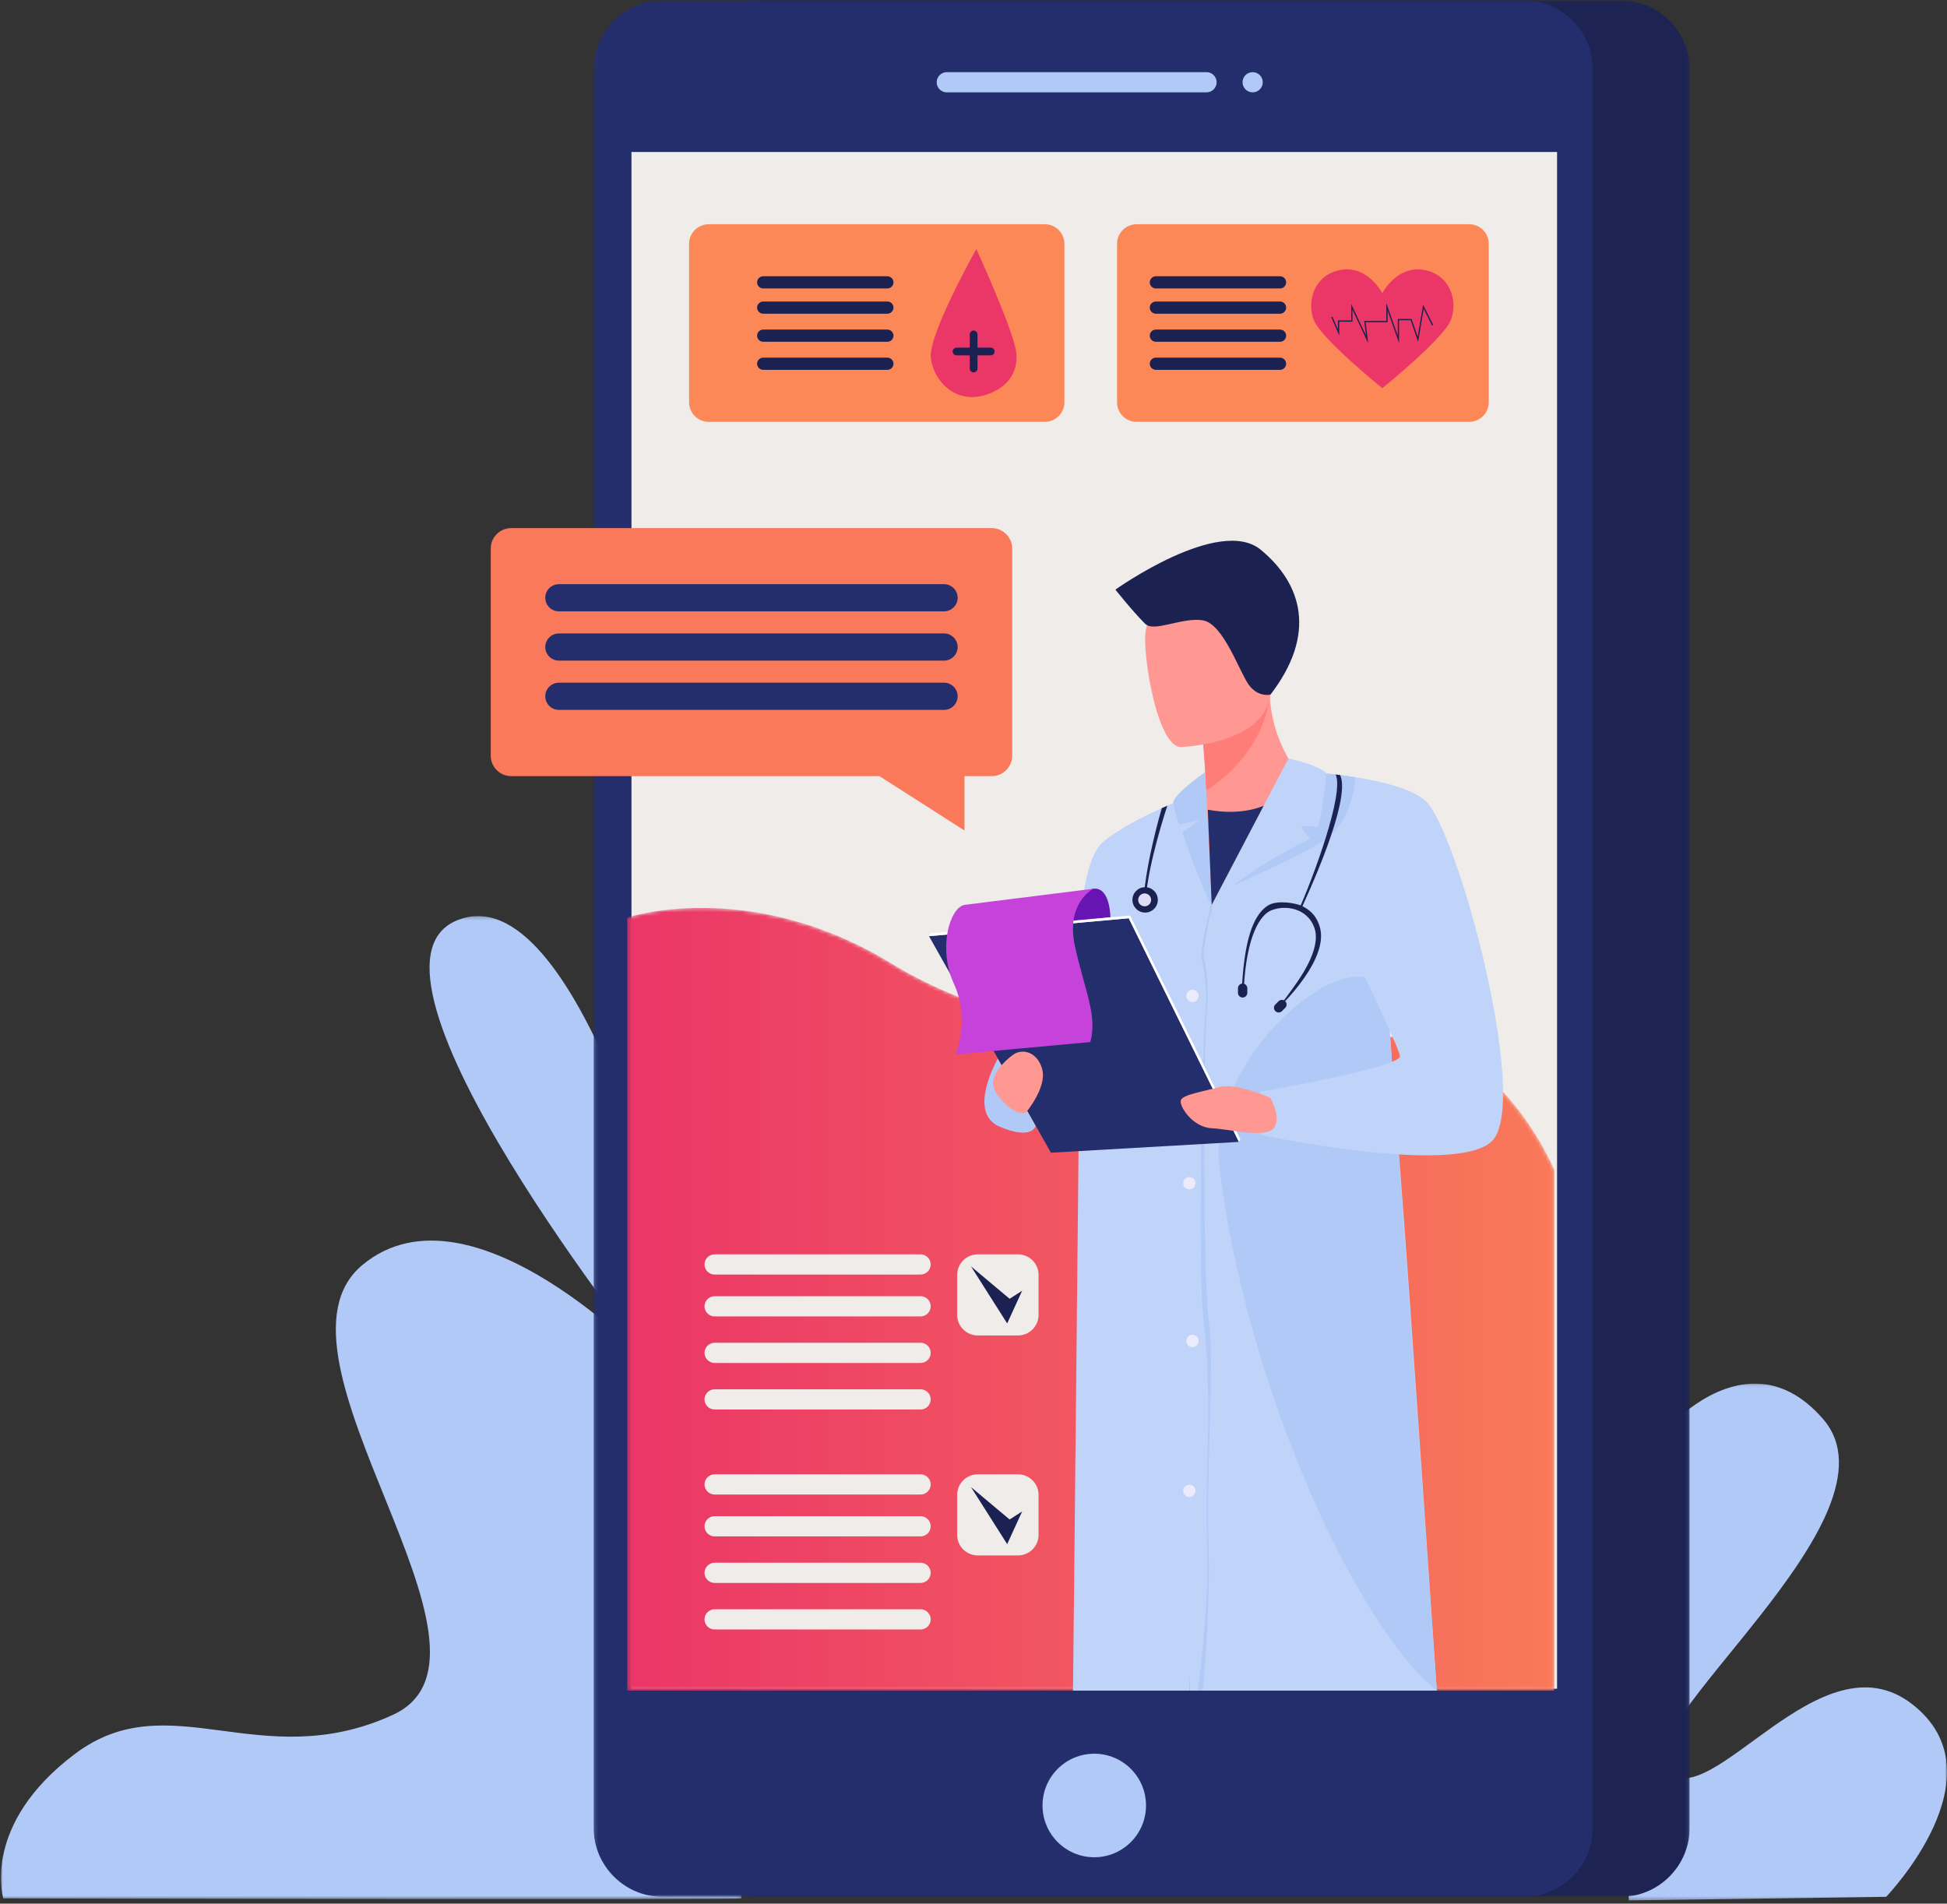 <?xml version="1.0" encoding="UTF-8"?>
<svg width="541px" height="529px" viewBox="0 0 541 529" version="1.1" xmlns="http://www.w3.org/2000/svg" xmlns:xlink="http://www.w3.org/1999/xlink">
    <rect x="0" y="0" width="541" height="529" fill="#333333" stroke="none"/>
    <!-- Generator: Sketch 53.1 (72631) - https://sketchapp.com -->
    <title>ilustracion7</title>
    <desc>Created with Sketch.</desc>
    <defs>
        <polygon id="path-1" points="0.203 0.222 206.012 0.222 206.012 273.401 0.203 273.401"></polygon>
        <polygon id="path-3" points="0 0.078 89.033 0.078 89.033 143.69 0 143.69"></polygon>
        <polygon id="path-5" points="0.103 0.1 277.737 0.1 277.737 527.106 0.103 527.106"></polygon>
        <polygon id="path-7" points="0.187 0.1 277.821 0.1 277.821 527.106 0.187 527.106"></polygon>
        <polygon id="path-9" points="0 528.102 540.744 528.102 540.744 0.1 0 0.1"></polygon>
        <path d="M184.245,15.779 C144.751,39.965 85.037,41.388 51.203,36.465 L51.203,36.465 C17.369,31.542 0.091,73.11 0.091,73.11 L0.091,73.11 L0.091,217.807 L257.73,217.807 L257.73,2.974 C257.73,2.974 249.74,0.299 237.006,0.299 L237.006,0.299 C223.476,0.299 204.59,3.32 184.245,15.779" id="path-11"></path>
        <linearGradient x1="6.38553617e-05%" y1="50%" x2="100%" y2="50%" id="linearGradient-13">
            <stop stop-color="#F97959" offset="0%"></stop>
            <stop stop-color="#EB3667" offset="100%"></stop>
        </linearGradient>
    </defs>
    <g id="Page-1" stroke="none" stroke-width="1" fill="none" fill-rule="evenodd">
        <g id="Desktop-HD" transform="translate(-811, -5197)">
            <g id="Group-11" transform="translate(248, 5197)">
                <g id="ilustracion7" transform="translate(833, 264.5) scale(-1, 1) translate(-833, -264.5) translate(562, 0)">
                    <g id="Group-18" transform="translate(0, 0)">
                        <g id="Group-3" transform="translate(334.732, 254.348)">
                            <mask id="mask-2" fill="white">
                                <use xlink:href="#path-1"></use>
                            </mask>
                            <g id="Clip-2"></g>
                            <path d="M18.344,98.194 C18.344,98.194 45.657,-12.354 79.273,1.408 C112.888,15.172 24.647,125.517 24.647,125.517 C24.647,125.517 75.07,71.921 105.535,97.143 C136,122.364 60.364,205.386 97.131,222.201 C133.898,239.015 159.11,213.298 185.372,232.987 C211.635,252.678 205.355,273.203 205.355,273.203 C205.355,273.203 0.203,273.648 0.203,273.203 C0.203,272.759 18.344,98.194 18.344,98.194" id="Fill-1" fill="#B1C9F6" mask="url(#mask-2)"></path>
                        </g>
                        <g id="Group-6" transform="translate(0, 384.412)">
                            <mask id="mask-4" fill="white">
                                <use xlink:href="#path-3"></use>
                            </mask>
                            <g id="Clip-5"></g>
                            <path d="M16.917,142.695 C16.917,142.695 -15.759,108.85 9.716,89.123 C35.192,69.396 65.303,119.835 77.908,107.926 C90.512,96.017 10.682,37.172 34.491,9.851 C58.3,-17.47 87.011,20.359 88.411,28.065 C89.811,35.771 88.411,143.69 88.411,143.69 L16.917,142.695 Z" id="Fill-4" fill="#B1C9F6" mask="url(#mask-4)"></path>
                        </g>
                        <g id="Group-9" transform="translate(71.404, 0)">
                            <mask id="mask-6" fill="white">
                                <use xlink:href="#path-5"></use>
                            </mask>
                            <g id="Clip-8"></g>
                            <path d="M258.584,527.106 L19.255,527.106 C8.721,527.106 0.103,518.484 0.103,507.947 L0.103,19.26 C0.103,8.722 8.721,0.1 19.255,0.1 L258.584,0.1 C269.118,0.1 277.737,8.722 277.737,19.26 L277.737,507.946 C277.737,518.484 269.118,527.106 258.584,527.106" id="Fill-7" fill="#1D2453" mask="url(#mask-6)"></path>
                        </g>
                        <g id="Group-12" transform="translate(98.232, 0)">
                            <mask id="mask-8" fill="white">
                                <use xlink:href="#path-7"></use>
                            </mask>
                            <g id="Clip-11"></g>
                            <path d="M258.669,527.106 L19.34,527.106 C8.806,527.106 0.187,518.484 0.187,507.946 L0.187,19.26 C0.187,8.722 8.806,0.1 19.34,0.1 L258.669,0.1 C269.202,0.1 277.821,8.722 277.821,19.26 L277.821,507.947 C277.821,518.484 269.202,527.106 258.669,527.106" id="Fill-10" fill="#242E6C" mask="url(#mask-8)"></path>
                        </g>
                        <mask id="mask-10" fill="white">
                            <use xlink:href="#path-9"></use>
                        </mask>
                        <g id="Clip-14"></g>
                        <polygon id="Fill-13" fill="#EFECEA" mask="url(#mask-10)" points="108.349 469.277 365.537 469.277 365.537 42.236 108.349 42.236"></polygon>
                        <path d="M277.924,20.048 L205.753,20.048 C204.208,20.048 202.944,21.312 202.944,22.857 C202.944,24.402 204.208,25.666 205.753,25.666 L277.924,25.666 C279.468,25.666 280.732,24.402 280.732,22.857 C280.732,21.312 279.468,20.048 277.924,20.048" id="Fill-15" fill="#B1C9F6" mask="url(#mask-10)"></path>
                        <path d="M192.935,20.048 C191.39,20.048 190.126,21.312 190.126,22.857 C190.126,24.402 191.39,25.666 192.935,25.666 C194.479,25.666 195.742,24.402 195.742,22.857 C195.742,21.312 194.479,20.048 192.935,20.048" id="Fill-16" fill="#B1C9F6" mask="url(#mask-10)"></path>
                        <path d="M222.563,501.721 C222.563,493.776 229.001,487.335 236.943,487.335 C244.884,487.335 251.323,493.776 251.323,501.721 C251.323,509.665 244.884,516.106 236.943,516.106 C229.001,516.106 222.563,509.665 222.563,501.721" id="Fill-17" fill="#B1C9F6" mask="url(#mask-10)"></path>
                    </g>
                    <g id="Group-21" transform="translate(109, 252)">
                        <mask id="mask-12" fill="white">
                            <use xlink:href="#path-11"></use>
                        </mask>
                        <g id="Clip-20"></g>
                        <path d="M184.245,15.779 C144.751,39.965 85.037,41.388 51.203,36.465 L51.203,36.465 C17.369,31.542 0.091,73.11 0.091,73.11 L0.091,73.11 L0.091,217.807 L257.73,217.807 L257.73,2.974 C257.73,2.974 249.74,0.299 237.006,0.299 L237.006,0.299 C223.476,0.299 204.59,3.32 184.245,15.779" id="Fill-19" fill="url(#linearGradient-13)" mask="url(#mask-12)"></path>
                    </g>
                    <g id="Group-86" transform="translate(123, 150)">
                        <path d="M91.979,77.292 C77.593,81.83 52.697,69.578 52.697,69.578 C52.697,69.578 63.922,61.155 65.178,43.68 C65.2,43.44 65.214,43.2 65.224,42.957 C65.298,41.662 65.316,40.314 65.27,38.92 L69.208,42.092 L83.948,53.977 C83.948,53.977 83.193,59.835 82.89,69.599 C85.226,70.88 87.095,72.295 88.514,73.555 C90.854,75.629 91.979,77.292 91.979,77.292" id="Fill-22" fill="#FF9792"></path>
                        <path d="M36.73,67.715 C36.73,67.715 74.757,61.716 99.811,78.301 C99.811,78.301 116.832,189.573 102.012,200.102 C87.191,210.63 36.73,200.102 36.73,200.102 L36.73,67.715 Z" id="Fill-24" fill="#FF9792"></path>
                        <path d="M87.477,319.806 L18.757,319.806 C18.757,319.806 26.743,202.549 29.023,174.005 C30.875,150.852 34.792,95.341 36.207,75.189 C36.535,70.492 36.73,67.715 36.73,67.715 L53.135,64.92 L81.312,101.439 C81.312,101.439 85.769,198.829 85.606,214.18 C85.448,229.53 87.385,289.339 87.477,299.395 C87.565,309.449 87.477,319.806 87.477,319.806" id="Fill-26" fill="#C0D3F8"></path>
                        <path d="M81.314,101.44 L87.475,319.807 L119.852,319.807 C119.852,319.807 118.354,176.186 118.244,162.991 C118.134,149.796 121.762,92.954 111.659,84.132 C103.213,76.757 82.89,69.597 82.89,69.597 L81.314,101.44 Z" id="Fill-28" fill="#C0D3F8"></path>
                        <path d="M83.097,64.558 C83.097,64.558 92.327,70.918 91.981,73.201 C91.633,75.484 90.367,79.095 90.367,79.095 L84.721,77.948 L89.485,81.3 C89.485,81.3 84.082,97.055 81.314,101.44 L83.097,64.558 Z" id="Fill-30" fill="#B1C9F6"></path>
                        <path d="M32.337,129.604 C36.376,104.767 83.074,141.469 79.192,174.045 C72.011,234.313 41.43,301.511 18.757,319.806 L32.337,129.604 Z" id="Fill-32" fill="#B1C9F6"></path>
                        <path d="M65.178,43.68 C65.115,43.233 64.97,43.013 64.97,43.013 L65.224,42.957 L69.208,42.092 L83.948,53.977 C83.948,53.977 83.31,59.511 82.854,69.625 C82.816,69.574 67.665,61.186 65.178,43.68" id="Fill-34" fill="#FF7D78"></path>
                        <path d="M89.953,57.588 C89.953,57.588 64.291,56.869 64.984,40.895 C65.678,24.921 62.833,14.07 79.246,13.854 C95.661,13.637 98.577,19.87 99.643,25.258 C100.708,30.647 96.646,57.363 89.953,57.588" id="Fill-36" fill="#FF9792"></path>
                        <path d="M64.971,43.013 C64.971,43.013 68.312,43.896 70.958,40.367 C73.605,36.838 78.016,23.252 83.838,22.37 C89.661,21.488 97.336,25.811 99.812,23.341 C103.419,19.74 108.073,13.848 108.073,13.848 C108.073,13.848 79.192,-6.742 67.665,2.785 C56.138,12.313 52.102,26.252 64.971,43.013" id="Fill-38" fill="#1B2251"></path>
                        <path d="M99.63,100.062 C99.088,90.168 93.688,74.05 93.641,73.894 L95.181,74.579 C95.375,75.222 99.667,89.934 100.22,100.039 L99.63,100.062 Z" id="Fill-40" fill="#1B2251"></path>
                        <path d="M62.255,129.604 C61.714,129.041 48.503,116.335 51.321,107.435 C52.419,103.965 54.44,102.602 56.585,101.591 C58.586,100.863 63.254,100.103 65.665,101.62 C70.067,104.389 72.285,112.042 72.938,124.77 L72.401,124.797 C71.627,109.7 67.734,104.234 64.828,103.002 C61.171,101.453 54.759,102.096 52.741,107.942 C51.352,111.971 54.078,117.603 56.608,121.469 C59.418,125.764 62.48,129.571 62.512,129.604 L62.255,129.604 Z" id="Fill-42" fill="#1B2251"></path>
                        <path d="M63.628,130.976 L63.628,130.976 C63.121,131.482 62.293,131.482 61.787,130.976 L60.883,130.071 C60.377,129.565 60.377,128.737 60.883,128.231 C61.389,127.726 62.217,127.726 62.723,128.231 L63.628,129.136 C64.134,129.641 64.134,130.47 63.628,130.976" id="Fill-44" fill="#1B2251"></path>
                        <path d="M72.718,127.2 L72.718,127.2 C72.003,127.2 71.417,126.614 71.417,125.899 L71.417,124.62 C71.417,123.903 72.003,123.318 72.718,123.318 C73.434,123.318 74.019,123.903 74.019,124.62 L74.019,125.899 C74.019,126.614 73.434,127.2 72.718,127.2" id="Fill-46" fill="#1B2251"></path>
                        <path d="M96.283,100.062 C96.283,98.113 97.862,96.533 99.811,96.533 C101.76,96.533 103.34,98.113 103.34,100.062 C103.34,102.011 101.76,103.59 99.811,103.59 C97.862,103.59 96.283,102.011 96.283,100.062" id="Fill-48" fill="#1B2251"></path>
                        <path d="M98.15,100.062 C98.15,99.071 98.953,98.268 99.944,98.268 C100.934,98.268 101.738,99.071 101.738,100.062 C101.738,101.052 100.934,101.855 99.944,101.855 C98.953,101.855 98.15,101.052 98.15,100.062" id="Fill-50" fill="#DFDCF7"></path>
                        <path d="M83.819,319.806 C83.797,319.586 81.573,297.591 82.215,278.473 C82.486,270.396 82.257,260.9 82.036,251.716 C81.72,238.617 81.016,226.001 82.074,217.775 C83.885,203.699 83.524,139.714 82.781,132.78 C82.056,126.02 82.749,118.603 83.42,116.367 C84.103,114.089 81.175,101.611 81.142,101.485 L81.485,101.396 C81.619,101.918 84.778,114.208 84.067,116.58 C83.403,118.792 82.413,126.032 83.132,132.742 C83.876,139.683 85.299,203.655 83.486,217.746 C82.431,225.946 82.073,238.621 82.388,251.707 C82.61,260.896 82.839,270.398 82.568,278.485 C81.927,297.579 85.169,319.586 85.191,319.806 L83.819,319.806 Z" id="Fill-52" fill="#B1C9F6"></path>
                        <path d="M140.724,144.156 C140.724,144.156 149.418,159.123 140.302,163.061 C131.185,166.999 130.201,162.849 130.201,162.849 L140.724,144.156 Z" id="Fill-54" fill="#B1C9F6"></path>
                        <path d="M67.871,153.376 C67.871,153.376 69.253,156.195 69.098,158.727 C68.935,161.376 67.694,165.373 67.694,165.373 C67.694,165.373 14.015,176.799 3.584,167.247 C-7.616,156.992 13.165,79.942 22.057,72.404 C25.889,69.154 33.97,67.171 41.43,65.985 C45.541,65.329 49.461,64.916 52.379,64.666 C55.386,64.405 57.334,64.32 57.334,64.32 L56.124,68.794 L51.416,86.191 L45.929,106.481 C45.929,106.481 29.52,140.256 28.991,143.431 C28.462,146.607 67.871,153.376 67.871,153.376" id="Fill-56" fill="#C0D3F8"></path>
                        <path d="M75.342,96.043 C75.342,96.043 61.653,90.083 51.815,84.652 C45.392,81.107 42.104,74.469 41.43,65.985 C45.541,65.329 49.461,64.916 52.38,64.666 C52.853,64.817 53.135,64.92 53.135,64.92 L56.124,68.794 L75.342,96.043 Z" id="Fill-58" fill="#B1C9F6"></path>
                        <path d="M81.314,101.44 L59.993,60.781 C59.993,60.781 52.04,62.394 49.37,64.896 C49.37,64.896 50.727,77.125 51.786,79.83 C51.786,79.83 55.902,79.36 56.491,79.712 C56.491,79.712 54.491,82.771 53.903,83.123 C53.903,83.123 72.437,91.762 81.314,101.44" id="Fill-60" fill="#C0D3F8"></path>
                        <path d="M56.645,103.002 C55.188,99.784 42.349,72.362 45.617,65.384 L46.873,65.228 C44.397,70.514 53.296,94.352 57.162,102.892 L56.645,103.002 Z" id="Fill-62" fill="#1B2251"></path>
                        <path d="M84.94,126.742 C84.94,125.796 85.707,125.03 86.652,125.03 C87.597,125.03 88.363,125.796 88.363,126.742 C88.363,127.687 87.597,128.453 86.652,128.453 C85.707,128.453 84.94,127.687 84.94,126.742" id="Fill-64" fill="#ECEBFC"></path>
                        <path d="M84.94,222.627 C84.94,221.682 85.707,220.915 86.652,220.915 C87.597,220.915 88.363,221.682 88.363,222.627 C88.363,223.572 87.597,224.339 86.652,224.339 C85.707,224.339 84.94,223.572 84.94,222.627" id="Fill-66" fill="#ECEBFC"></path>
                        <path d="M85.804,178.806 C85.804,177.861 86.571,177.094 87.516,177.094 C88.461,177.094 89.227,177.861 89.227,178.806 C89.227,179.752 88.461,180.518 87.516,180.518 C86.571,180.518 85.804,179.752 85.804,178.806" id="Fill-68" fill="#ECEBFC"></path>
                        <path d="M85.804,264.29 C85.804,263.345 86.571,262.578 87.516,262.578 C88.461,262.578 89.227,263.345 89.227,264.29 C89.227,265.235 88.461,266.002 87.516,266.002 C86.571,266.002 85.804,265.235 85.804,264.29" id="Fill-70" fill="#ECEBFC"></path>
                        <path d="M66.869,73.894 C66.869,73.894 72.802,76.814 82.391,75.007 L81.313,101.44 L66.869,73.894 Z" id="Fill-72" fill="#242E6C"></path>
                        <polygon id="Fill-74" fill="#242E6C" points="104.351 105.167 159.869 110.141 125.993 170.32 73.736 167.318"></polygon>
                        <path d="M109.466,104.889 C109.466,104.889 109.49,96.384 114.191,96.972 C118.892,97.559 120.312,106.104 120.312,106.104 L109.466,104.889 Z" id="Fill-76" fill="#6615B2"></path>
                        <polygon id="Fill-78" fill="#FFFFFF" points="159.507 109.382 103.989 104.408 73.374 166.56 73.749 167.331 104.364 105.18 159.882 110.154"></polygon>
                        <path d="M114.191,96.972 C114.191,96.972 122.037,100.823 119.264,113.164 C116.491,125.505 113.037,132.275 115.05,139.575 L152.449,143.008 C152.449,143.008 148.385,133.304 152.9,123.481 C157.415,113.659 154.207,102.434 150.063,101.457 L114.191,96.972 Z" id="Fill-80" fill="#C643DB"></path>
                        <path d="M132.869,159.118 C132.869,159.118 127.183,152.286 128.36,147.345 C129.536,142.405 133.771,141.263 136.358,143.01 C138.946,144.758 142.71,148.756 142.004,151.815 C141.298,154.873 135.732,160.538 132.869,159.118" id="Fill-82" fill="#FF9792"></path>
                        <path d="M65.032,155.051 C65.032,155.051 74.664,150.817 79.075,152.052 C83.486,153.287 89.436,154.169 89.901,155.757 C90.367,157.346 86.729,163.224 81.314,163.52 C75.899,163.817 66.371,166.344 64.077,163.52 C61.784,160.697 65.032,155.051 65.032,155.051" id="Fill-84" fill="#FF9792"></path>
                    </g>
                    <g id="Group-148" transform="translate(127, 62)">
                        <path d="M271.961,84.755 L138.432,84.755 C135.307,84.755 132.75,87.304 132.75,90.42 L132.75,148.014 C132.75,151.129 135.307,153.679 138.432,153.679 L146.008,153.679 L146.008,168.785 L169.628,153.679 L271.961,153.679 C275.086,153.679 277.643,151.129 277.643,148.014 L277.643,90.42 C277.643,87.304 275.086,84.755 271.961,84.755" id="Fill-87" fill="#F9795A"></path>
                        <g id="Group-95" transform="translate(147.688, 100.225)" fill="#242E6C">
                            <path d="M111.015,7.662 L4.003,7.662 C1.92,7.662 0.215,5.962 0.215,3.885 C0.215,1.808 1.92,0.109 4.003,0.109 L111.015,0.109 C113.099,0.109 114.803,1.808 114.803,3.885 C114.803,5.962 113.099,7.662 111.015,7.662" id="Fill-89"></path>
                            <path d="M111.015,21.352 L4.003,21.352 C1.92,21.352 0.215,19.653 0.215,17.576 C0.215,15.499 1.92,13.799 4.003,13.799 L111.015,13.799 C113.099,13.799 114.803,15.499 114.803,17.576 C114.803,19.653 113.099,21.352 111.015,21.352" id="Fill-91"></path>
                            <path d="M111.015,35.043 L4.003,35.043 C1.92,35.043 0.215,33.343 0.215,31.266 C0.215,29.189 1.92,27.49 4.003,27.49 L111.015,27.49 C113.099,27.49 114.803,29.189 114.803,31.266 C114.803,33.343 113.099,35.043 111.015,35.043" id="Fill-93"></path>
                        </g>
                        <path d="M98.186,55.228 L5.754,55.228 C2.772,55.228 0.332,52.796 0.332,49.823 L0.332,5.719 C0.332,2.746 2.772,0.314 5.754,0.314 L98.186,0.314 C101.167,0.314 103.607,2.746 103.607,5.719 L103.607,49.823 C103.607,52.796 101.167,55.228 98.186,55.228" id="Fill-96" fill="#FD8857"></path>
                        <path d="M217.081,55.228 L123.69,55.228 C120.693,55.228 118.242,52.784 118.242,49.797 L118.242,5.746 C118.242,2.758 120.693,0.314 123.69,0.314 L217.081,0.314 C220.077,0.314 222.529,2.758 222.529,5.746 L222.529,49.797 C222.529,52.784 220.077,55.228 217.081,55.228" id="Fill-98" fill="#FD8857"></path>
                        <path d="M41.369,12.988 C33.917,11.724 29.905,19.469 29.905,19.469 C29.905,19.469 25.892,11.724 18.441,12.988 C10.989,14.253 8.84,21.682 10.846,26.898 C12.852,32.115 29.905,45.867 29.905,45.867 C29.905,45.867 46.957,32.115 48.963,26.898 C50.97,21.682 48.82,14.253 41.369,12.988" id="Fill-100" fill="#EB3668"></path>
                        <polygon id="Fill-102" fill="#1B2251" points="33.84 33.355 34.535 27.537 28.437 27.537 28.437 24.287 25.259 33.323 25.259 26.984 22.031 26.984 19.962 33.002 18.407 23.813 16.06 28.473 15.744 28.315 18.576 22.694 20.078 31.576 21.779 26.632 25.612 26.632 25.612 31.255 28.79 22.219 28.79 27.184 34.933 27.184 34.451 31.223 38.559 22.461 38.559 27.038 42.237 27.038 42.237 29.525 43.752 26 44.076 26.139 41.884 31.24 41.884 27.39 38.206 27.39 38.206 24.045"></polygon>
                        <path d="M92.825,18.159 L58.325,18.159 C57.39,18.159 56.625,17.396 56.625,16.464 C56.625,15.533 57.39,14.77 58.325,14.77 L92.825,14.77 C93.759,14.77 94.524,15.533 94.524,16.464 C94.524,17.396 93.759,18.159 92.825,18.159" id="Fill-104" fill="#1B2251"></path>
                        <path d="M92.825,25.175 L58.325,25.175 C57.39,25.175 56.625,24.412 56.625,23.48 C56.625,22.549 57.39,21.786 58.325,21.786 L92.825,21.786 C93.759,21.786 94.524,22.549 94.524,23.48 C94.524,24.412 93.759,25.175 92.825,25.175" id="Fill-106" fill="#1B2251"></path>
                        <path d="M92.825,32.974 L58.325,32.974 C57.39,32.974 56.625,32.211 56.625,31.279 C56.625,30.347 57.39,29.585 58.325,29.585 L92.825,29.585 C93.759,29.585 94.524,30.347 94.524,31.279 C94.524,32.211 93.759,32.974 92.825,32.974" id="Fill-108" fill="#1B2251"></path>
                        <path d="M92.825,40.772 L58.325,40.772 C57.39,40.772 56.625,40.01 56.625,39.078 C56.625,38.146 57.39,37.383 58.325,37.383 L92.825,37.383 C93.759,37.383 94.524,38.146 94.524,39.078 C94.524,40.01 93.759,40.772 92.825,40.772" id="Fill-110" fill="#1B2251"></path>
                        <path d="M201.931,18.159 L167.43,18.159 C166.496,18.159 165.731,17.396 165.731,16.464 C165.731,15.533 166.496,14.77 167.43,14.77 L201.931,14.77 C202.865,14.77 203.63,15.533 203.63,16.464 C203.63,17.396 202.865,18.159 201.931,18.159" id="Fill-112" fill="#1B2251"></path>
                        <path d="M201.931,25.175 L167.43,25.175 C166.496,25.175 165.731,24.412 165.731,23.48 C165.731,22.549 166.496,21.786 167.43,21.786 L201.931,21.786 C202.865,21.786 203.63,22.549 203.63,23.48 C203.63,24.412 202.865,25.175 201.931,25.175" id="Fill-114" fill="#1B2251"></path>
                        <path d="M201.931,32.974 L167.43,32.974 C166.496,32.974 165.731,32.211 165.731,31.279 C165.731,30.347 166.496,29.585 167.43,29.585 L201.931,29.585 C202.865,29.585 203.63,30.347 203.63,31.279 C203.63,32.211 202.865,32.974 201.931,32.974" id="Fill-116" fill="#1B2251"></path>
                        <path d="M201.931,40.772 L167.43,40.772 C166.496,40.772 165.731,40.01 165.731,39.078 C165.731,38.146 166.496,37.383 167.43,37.383 L201.931,37.383 C202.865,37.383 203.63,38.146 203.63,39.078 C203.63,40.01 202.865,40.772 201.931,40.772" id="Fill-118" fill="#1B2251"></path>
                        <path d="M215.424,347.694 L158.21,347.694 C156.66,347.694 155.392,348.958 155.392,350.503 C155.392,352.049 156.66,353.314 158.21,353.314 L215.424,353.314 C216.974,353.314 218.242,352.049 218.242,350.503 C218.242,348.958 216.974,347.694 215.424,347.694" id="Fill-120" fill="#EFECEA"></path>
                        <path d="M215.424,359.328 L158.21,359.328 C156.66,359.328 155.392,360.593 155.392,362.139 C155.392,363.684 156.66,364.948 158.21,364.948 L215.424,364.948 C216.974,364.948 218.242,363.684 218.242,362.139 C218.242,360.593 216.974,359.328 215.424,359.328" id="Fill-122" fill="#EFECEA"></path>
                        <path d="M215.424,372.262 L158.21,372.262 C156.66,372.262 155.392,373.526 155.392,375.072 C155.392,376.617 156.66,377.882 158.21,377.882 L215.424,377.882 C216.974,377.882 218.242,376.617 218.242,375.072 C218.242,373.526 216.974,372.262 215.424,372.262" id="Fill-124" fill="#EFECEA"></path>
                        <path d="M215.424,385.195 L158.21,385.195 C156.66,385.195 155.392,386.459 155.392,388.005 C155.392,389.551 156.66,390.815 158.21,390.815 L215.424,390.815 C216.974,390.815 218.242,389.551 218.242,388.005 C218.242,386.459 216.974,385.195 215.424,385.195" id="Fill-126" fill="#EFECEA"></path>
                        <path d="M215.424,286.565 L158.21,286.565 C156.66,286.565 155.392,287.829 155.392,289.374 C155.392,290.92 156.66,292.184 158.21,292.184 L215.424,292.184 C216.974,292.184 218.242,290.92 218.242,289.374 C218.242,287.829 216.974,286.565 215.424,286.565" id="Fill-128" fill="#EFECEA"></path>
                        <path d="M215.424,298.2 L158.21,298.2 C156.66,298.2 155.392,299.464 155.392,301.009 C155.392,302.555 156.66,303.82 158.21,303.82 L215.424,303.82 C216.974,303.82 218.242,302.555 218.242,301.009 C218.242,299.464 216.974,298.2 215.424,298.2" id="Fill-130" fill="#EFECEA"></path>
                        <path d="M215.424,311.133 L158.21,311.133 C156.66,311.133 155.392,312.397 155.392,313.943 C155.392,315.489 156.66,316.753 158.21,316.753 L215.424,316.753 C216.974,316.753 218.242,315.489 218.242,313.943 C218.242,312.397 216.974,311.133 215.424,311.133" id="Fill-132" fill="#EFECEA"></path>
                        <path d="M215.424,324.066 L158.21,324.066 C156.66,324.066 155.392,325.33 155.392,326.876 C155.392,328.422 156.66,329.686 158.21,329.686 L215.424,329.686 C216.974,329.686 218.242,328.422 218.242,326.876 C218.242,325.33 216.974,324.066 215.424,324.066" id="Fill-134" fill="#EFECEA"></path>
                        <path d="M131.775,35.015 C130.978,38.737 131.804,45.115 140.157,47.74 C148.51,50.365 154.667,43.839 155.365,37.403 C156.063,30.968 142.713,7.206 142.713,7.206 C142.713,7.206 133.373,27.557 131.775,35.015" id="Fill-136" fill="#EB3668"></path>
                        <path d="M148.221,34.604 L144.538,34.604 L144.538,30.933 C144.538,30.344 144.055,29.862 143.464,29.862 C142.874,29.862 142.391,30.344 142.391,30.933 L142.391,34.604 L138.708,34.604 C138.118,34.604 137.634,35.086 137.634,35.675 C137.634,36.264 138.118,36.745 138.708,36.745 L142.391,36.745 L142.391,40.416 C142.391,41.005 142.874,41.487 143.464,41.487 C144.055,41.487 144.538,41.005 144.538,40.416 L144.538,36.745 L148.221,36.745 C148.811,36.745 149.295,36.264 149.295,35.675 C149.295,35.086 148.811,34.604 148.221,34.604" id="Fill-138" fill="#1B2251"></path>
                        <path d="M142.322,309.111 L131.132,309.111 C127.99,309.111 125.42,306.548 125.42,303.416 L125.42,292.26 C125.42,289.127 127.99,286.565 131.132,286.565 L142.322,286.565 C145.464,286.565 148.035,289.127 148.035,292.26 L148.035,303.416 C148.035,306.548 145.464,309.111 142.322,309.111" id="Fill-140" fill="#EFECEA"></path>
                        <path d="M142.322,370.24 L131.132,370.24 C127.99,370.24 125.42,367.678 125.42,364.545 L125.42,353.389 C125.42,350.257 127.99,347.694 131.132,347.694 L142.322,347.694 C145.464,347.694 148.035,350.257 148.035,353.389 L148.035,364.545 C148.035,367.678 145.464,370.24 142.322,370.24" id="Fill-142" fill="#EFECEA"></path>
                        <polygon id="Fill-144" fill="#1B2251" points="129.982 358.007 134.14 367.096 144.2 351.244 133.464 360.247"></polygon>
                        <polygon id="Fill-146" fill="#1B2251" points="129.982 296.675 134.14 305.763 144.2 289.912 133.464 298.915"></polygon>
                    </g>
                </g>
            </g>
        </g>
    </g>
</svg>